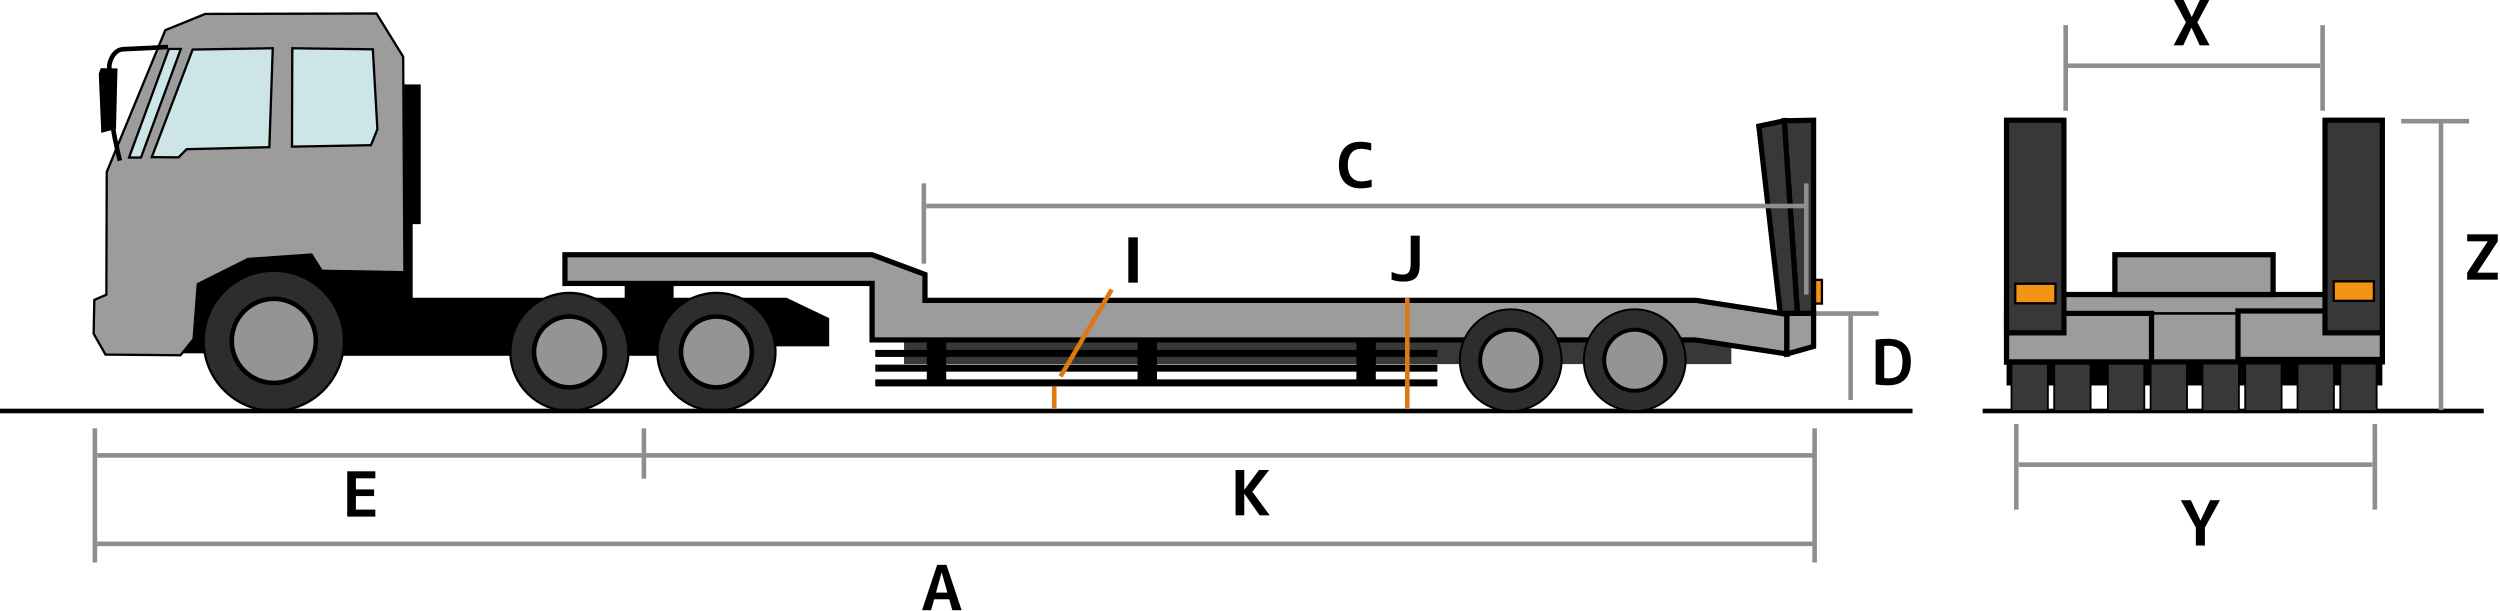 <?xml version="1.0" encoding="UTF-8" standalone="no"?> <svg xmlns="http://www.w3.org/2000/svg" xmlns:xlink="http://www.w3.org/1999/xlink" xmlns:serif="http://www.serif.com/" width="100%" height="100%" viewBox="0 0 954 233" version="1.1" xml:space="preserve" style="fill-rule:evenodd;clip-rule:evenodd;stroke-linejoin:round;stroke-miterlimit:2;"><g id="レイヤー_1"><g><rect x="688.158" y="106.797" width="7.087" height="9.051" style="fill:#f49314;"></rect><path d="M695.685,106.359l-7.963,-0l-0,9.926l7.963,-0l-0,-9.926Zm-0.879,0.877l0,8.172l-6.209,0l0,-8.172l6.209,0Z" style="fill-rule:nonzero;"></path></g><path d="M692.064,45.889l-11.205,0.205l5.021,73.496l6.184,0l0,-73.701Z" style="fill:#383838;fill-rule:nonzero;"></path><path d="M692.045,44.889l-12.256,0.225l5.156,75.477l8.117,0l0,-75.72l-1.017,0.018Zm-0.981,2.018l0,71.684l-4.25,-0c-0.122,-1.79 -4.748,-69.504 -4.886,-71.517c1.553,-0.027 7.626,-0.139 9.136,-0.167Z" style="fill-rule:nonzero;"></path><path d="M680.859,46.094l-9.688,2.046l8.204,71.45l6.505,0l-5.021,-73.496Z" style="fill:#383838;fill-rule:nonzero;"></path><path d="M680.652,45.116l-10.578,2.234l8.409,73.241l8.468,0l-5.173,-75.711l-1.126,0.236Zm-0.712,2.195c0.149,2.192 4.73,69.238 4.87,71.279l-4.544,0c-0.195,-1.705 -7.798,-67.918 -7.997,-69.66c1.28,-0.27 6.095,-1.287 7.671,-1.619Z" style="fill-rule:nonzero;"></path><rect x="344.983" y="123.022" width="315.696" height="15.919" style="fill:#383838;"></rect><rect x="765.704" y="116.153" width="143.403" height="30.941"></rect><path d="M316.419,121.404l-16.321,-7.787l-43.053,0l0,-6.033l-18.667,0l0,6.033l-80.902,0l0,-28.076l3.065,0l0,-53.334l-20.434,0l0,49.28l-75.688,0l0,53.333l60.489,0l0,0.949l136.757,0l0,-3.616l54.754,0l0,-10.749Z" style="fill-rule:nonzero;"></path><g><circle cx="104.483" cy="130.076" r="26.754" style="fill:#2d2d2d;"></circle><path d="M77.291,130.076c0,14.994 12.199,27.193 27.193,27.193c14.994,0 27.193,-12.199 27.193,-27.193c0,-14.994 -12.199,-27.191 -27.193,-27.191c-14.994,-0.001 -27.193,12.197 -27.193,27.191Zm0.877,0c0,-14.511 11.805,-26.314 26.315,-26.314c14.511,0 26.316,11.805 26.316,26.314c0,14.509 -11.805,26.316 -26.316,26.316c-14.51,0 -26.315,-11.806 -26.315,-26.316Z" style="fill-rule:nonzero;"></path></g><g><circle cx="217.286" cy="134.302" r="22.53" style="fill:#2d2d2d;"></circle><path d="M194.317,134.302c0,12.663 10.304,22.967 22.969,22.967c12.665,0 22.968,-10.304 22.968,-22.967c0,-12.666 -10.303,-22.971 -22.968,-22.971c-12.665,0.002 -22.969,10.305 -22.969,22.971Zm0.877,-0c-0,-12.182 9.911,-22.093 22.092,-22.093c12.181,-0 22.091,9.911 22.091,22.093c0,12.181 -9.91,22.09 -22.091,22.09c-12.181,-0 -22.092,-9.909 -22.092,-22.09Z" style="fill-rule:nonzero;"></path></g><g><circle cx="273.381" cy="134.302" r="22.53" style="fill:#2d2d2d;"></circle><path d="M250.413,134.302c0,12.663 10.305,22.967 22.97,22.967c12.664,0 22.968,-10.304 22.968,-22.967c0,-12.666 -10.304,-22.971 -22.968,-22.971c-12.665,0.002 -22.97,10.305 -22.97,22.971Zm0.877,-0c-0,-12.182 9.911,-22.093 22.093,-22.093c12.181,-0 22.091,9.911 22.091,22.093c-0,12.181 -9.91,22.09 -22.091,22.09c-12.182,-0 -22.093,-9.909 -22.093,-22.09Z" style="fill-rule:nonzero;"></path></g><g><path d="M63.084,11.513l-22.351,54.11l-0.146,46.826l-4.588,1.982l-0.271,12.891l4.532,7.993l28.599,0.252l5.007,-6.184l1.61,-20.991l19.15,-9.576l24.22,-1.69l3.943,6.196l31.542,0.562l-0.475,-82.233l-10.198,-16.503l-65.366,0.169l-15.208,6.196Z" style="fill:#9c9c9c;fill-rule:nonzero;"></path><path d="M143.656,4.709l-65.45,0.169l-15.457,6.297l-22.454,54.359c0,0 -0.145,46.059 -0.146,46.626c-0.468,0.201 -4.583,1.979 -4.583,1.979l-0.28,13.294l4.717,8.316l29.063,0.259l5.227,-6.455c0,0 1.564,-20.396 1.601,-20.879c0.433,-0.217 18.697,-9.351 18.85,-9.428c0.172,-0.011 23.365,-1.629 23.872,-1.664c0.261,0.409 3.93,6.174 3.93,6.174l32.226,0.574l-0.479,-82.806l-10.392,-16.815l-0.245,0Zm-0.242,0.878c0.25,0.404 9.878,15.985 10.005,16.189c0.001,0.245 0.466,80.773 0.471,81.662c-0.866,-0.017 -30.399,-0.542 -30.857,-0.551c-0.237,-0.372 -3.957,-6.218 -3.957,-6.218l-24.567,1.714l-19.452,9.728c0,0 -1.597,20.833 -1.618,21.102c-0.162,0.2 -4.54,5.607 -4.788,5.913c-0.414,-0.003 -27.641,-0.242 -28.135,-0.247c-0.232,-0.409 -4.235,-7.47 -4.348,-7.668c0.004,-0.23 0.251,-11.955 0.263,-12.488c0.46,-0.199 4.592,-1.983 4.592,-1.983c0,0 0.147,-46.856 0.147,-47.028c0.066,-0.159 22.11,-53.524 22.249,-53.861c0.331,-0.135 14.804,-6.031 14.959,-6.095c0.17,-0.002 64.549,-0.168 65.036,-0.169Z" style="fill-rule:nonzero;"></path></g><g><circle cx="104.483" cy="130.076" r="16.053" style="fill:#949494;"></circle><path d="M87.553,130.076c0,9.335 7.595,16.931 16.93,16.931c9.335,0 16.93,-7.596 16.93,-16.931c0,-4.521 -1.761,-8.772 -4.959,-11.971c-3.198,-3.197 -7.449,-4.959 -11.971,-4.959c-9.335,0 -16.93,7.595 -16.93,16.93Zm1.755,0c0,-8.367 6.808,-15.176 15.176,-15.176c4.053,0 7.864,1.579 10.731,4.445c2.866,2.865 4.445,6.678 4.445,10.729c0,8.369 -6.808,15.176 -15.176,15.176c-8.368,0 -15.176,-6.805 -15.176,-15.174Z" style="fill-rule:nonzero;"></path></g><g><circle cx="217.285" cy="134.301" r="13.518" style="fill:#949494;"></circle><path d="M202.89,134.301c-0,7.938 6.458,14.396 14.395,14.396c7.938,0 14.396,-6.458 14.396,-14.396c-0,-7.938 -6.458,-14.396 -14.396,-14.396c-7.937,0.001 -14.395,6.458 -14.395,14.396Zm1.755,0c0,-6.973 5.67,-12.643 12.64,-12.643c6.971,0 12.641,5.67 12.641,12.643c0,6.971 -5.669,12.642 -12.641,12.642c-6.971,0 -12.64,-5.671 -12.64,-12.642Z" style="fill-rule:nonzero;"></path></g><g><circle cx="273.381" cy="134.301" r="13.518" style="fill:#949494;"></circle><path d="M258.986,134.301c0,7.938 6.457,14.396 14.395,14.396c7.937,0 14.396,-6.458 14.396,-14.396c0,-7.938 -6.459,-14.396 -14.396,-14.396c-7.938,0.001 -14.395,6.458 -14.395,14.396Zm1.754,0c0,-6.973 5.671,-12.643 12.641,-12.643c6.971,0 12.641,5.67 12.641,12.643c0,6.971 -5.67,12.642 -12.641,12.642c-6.97,0 -12.641,-5.671 -12.641,-12.642Z" style="fill-rule:nonzero;"></path></g><g><path d="M49.235,60.114l15.207,-41.441l4.563,-0l-15.208,41.441l-4.562,-0Z" style="fill:#cee5e7;fill-rule:nonzero;"></path><path d="M69.633,18.234l-5.497,0l-15.53,42.318l5.497,0l15.53,-42.318Zm-1.257,0.878c-0.418,1.137 -14.681,40.004 -14.886,40.563l-3.627,-0c0.417,-1.138 14.681,-40.004 14.885,-40.563l3.628,-0Z" style="fill-rule:nonzero;"></path></g><g><path d="M73.512,18.906l-15.587,41.06l10.211,0.086l3.095,-3.127l31.556,-0.76l1.296,-37.75l-30.571,0.491Z" style="fill:#cee5e7;fill-rule:nonzero;"></path><path d="M104.076,17.976l-30.868,0.496l-15.917,41.927l11.026,0.094c0,0 2.872,-2.902 3.101,-3.134c0.35,-0.009 31.792,-0.767 31.792,-0.767l1.326,-38.624l-0.46,0.008Zm-0.448,0.885c-0.031,0.889 -1.238,36.076 -1.265,36.875c-0.805,0.019 -31.319,0.754 -31.319,0.754c0,0 -2.851,2.88 -3.09,3.122c-0.335,-0.002 -8.308,-0.07 -9.396,-0.079c0.432,-1.137 15.054,-39.653 15.259,-40.193c0.575,-0.01 28.926,-0.465 29.811,-0.479Z" style="fill-rule:nonzero;"></path></g><g><path d="M111.535,18.415l-0.107,37.544l30.135,-0.555l2.447,-6.083l-1.733,-30.506l-30.742,-0.4Z" style="fill:#cee5e7;fill-rule:nonzero;"></path><path d="M111.097,18.414l-0.108,37.992l30.873,-0.568l2.592,-6.443l-1.761,-31.013l-31.593,-0.411l-0.003,0.443Zm0.876,0.445c0.849,0.012 29.105,0.379 29.89,0.389c0.045,0.792 1.693,29.81 1.704,30.001c-0.068,0.168 -2.108,5.238 -2.302,5.723c-0.561,0.011 -28.535,0.525 -29.396,0.541c0.002,-0.865 0.101,-35.799 0.104,-36.654Z" style="fill-rule:nonzero;"></path></g><g><path d="M46.915,17.909c-1.398,0.05 -2.708,0.698 -3.787,1.874c-1.691,1.842 -2.376,4.396 -2.297,5.991l0.03,0.591c0.813,16.458 1.299,21.931 1.564,23.625c0.607,3.891 2.375,11.214 2.45,11.524l1.706,-0.412c-0.019,-0.076 -1.826,-7.563 -2.423,-11.382c-0.258,-1.652 -0.736,-7.06 -1.545,-23.441l-0.029,-0.591c-0.063,-1.25 0.561,-3.328 1.837,-4.718c0.766,-0.834 1.626,-1.274 2.558,-1.307l17.195,-0.854l-0.093,-1.751l-17.166,0.851Z" style="fill-rule:nonzero;"></path></g><path d="M44.832,26.114l-0.565,23.055l-5.614,1.523l-0.97,-22.535l0.757,-2.147l6.392,0.104Z" style="fill-rule:nonzero;"></path><g><rect x="0" y="155.954" width="729.823" height="1.754"></rect></g><g><rect x="756.584" y="155.954" width="191.201" height="1.754"></rect></g><g><rect x="691.001" y="118.775" width="25.909" height="1.755" style="fill:#8f8e8f;"></rect></g><g><rect x="770.292" y="176.422" width="135.071" height="1.755" style="fill:#8f8e8f;"></rect></g><g><rect x="353.419" y="77.733" width="335.808" height="1.754" style="fill:#8f8e8f;"></rect></g><g><rect x="37.085" y="172.899" width="655.264" height="1.754" style="fill:#8f8e8f;"></rect></g><g><rect x="37.085" y="206.653" width="655.264" height="1.754" style="fill:#8f8e8f;"></rect></g><g><rect x="705.333" y="119.653" width="1.753" height="33" style="fill:#8f8e8f;"></rect></g><g><rect x="916.279" y="45.37" width="25.91" height="1.755" style="fill:#8f8e8f;"></rect></g><g><rect x="930.61" y="46.248" width="1.753" height="110.239" style="fill:#8f8e8f;"></rect></g><g><rect x="351.666" y="69.956" width="1.754" height="30.669" style="fill:#8f8e8f;"></rect></g><g><rect x="35.332" y="163.456" width="1.754" height="51.197" style="fill:#8f8e8f;"></rect></g><g><rect x="244.832" y="163.456" width="1.754" height="19.197" style="fill:#8f8e8f;"></rect></g><g><rect x="691.578" y="163.456" width="1.754" height="51.197" style="fill:#8f8e8f;"></rect></g><g><rect x="688.404" y="69.956" width="1.754" height="42.447" style="fill:#8f8e8f;"></rect></g><g><rect x="905.363" y="161.803" width="1.754" height="32.668" style="fill:#8f8e8f;"></rect></g><g><rect x="768.539" y="161.803" width="1.753" height="32.668" style="fill:#8f8e8f;"></rect></g><g><rect x="789.141" y="24.212" width="96.288" height="1.754" style="fill:#8f8e8f;"></rect></g><g><rect x="885.429" y="9.593" width="1.754" height="32.668" style="fill:#8f8e8f;"></rect></g><g><rect x="787.388" y="9.593" width="1.753" height="32.668" style="fill:#8f8e8f;"></rect></g><g><g><path d="M351.86,232.846l5.756,-17.292l3.553,0l5.779,17.292l-3.553,0l-1.161,-4.169l-5.756,0l-1.184,4.169l-3.434,0Zm5.329,-6.703l4.335,0l-2.155,-7.676l-0.047,0l-2.133,7.676Z" style="fill-rule:nonzero;"></path></g></g><g><g><path d="M514.32,62.996c0,1.974 0.465,3.506 1.396,4.596c0.931,1.09 2.164,1.634 3.694,1.634c1.232,0 2.566,-0.237 4.005,-0.711l0,2.843c-1.375,0.347 -2.827,0.521 -4.359,0.521c-2.494,0 -4.473,-0.77 -5.934,-2.31c-1.462,-1.54 -2.191,-3.73 -2.191,-6.573c0,-2.811 0.707,-4.994 2.121,-6.549c1.412,-1.556 3.391,-2.333 5.934,-2.333c1.469,0 2.891,0.174 4.265,0.521l0,2.843c-1.391,-0.458 -2.693,-0.687 -3.908,-0.687c-1.564,0 -2.792,0.537 -3.685,1.611c-0.893,1.073 -1.338,2.605 -1.338,4.594Z" style="fill-rule:nonzero;"></path></g></g><g><g><path d="M135.814,182.526l0,4.24l6.94,-0l0,2.535l-6.94,-0l0,5.163l7.414,-0l0,2.677l-10.73,-0l0,-17.291l10.73,-0l0,2.676l-7.414,0Z" style="fill-rule:nonzero;"></path></g></g><g><g><path d="M474.814,179.35l0,7.509l0.047,0l5.566,-7.509l3.862,0l-6.396,8.29l6.632,9.001l-3.859,0l-5.806,-8.22l-0.047,0l-0,8.22l-3.315,0l-0,-17.291l3.316,0Z" style="fill-rule:nonzero;"></path></g></g><g><g><path d="M729.175,137.922c-0,3.032 -0.747,5.311 -2.239,6.834c-1.492,1.524 -3.644,2.286 -6.454,2.286c-1.689,0 -3.27,-0.118 -4.738,-0.354l-0,-17.055c1.47,-0.237 3.049,-0.355 4.738,-0.355c2.812,0 4.962,0.734 6.454,2.203c1.492,1.469 2.239,3.614 2.239,6.441Zm-3.175,0c-0,-2.067 -0.438,-3.585 -1.315,-4.548c-0.876,-0.963 -2.223,-1.444 -4.038,-1.444c-0.585,0 -1.13,0.048 -1.634,0.143l-0,12.176c0.504,0.095 1.049,0.143 1.634,0.143c1.848,0 3.202,-0.497 4.063,-1.492c0.861,-0.996 1.29,-2.656 1.29,-4.978Z" style="fill-rule:nonzero;"></path></g></g><g><g><path d="M941.473,89.426l11.678,0l-0,2.677l-7.793,11.892l-0,0.047l7.793,0l-0,2.677l-11.678,-0l-0,-2.677l7.816,-11.891l-0,-0.048l-7.816,0l-0,-2.677Z" style="fill-rule:nonzero;"></path></g></g><g><g><path d="M531.029,106.71l0,-2.938c1.549,0.679 2.984,1.018 4.313,1.018c1.024,-0 1.778,-0.317 2.262,-0.959c0.48,-0.639 0.724,-1.717 0.724,-3.231l0,-10.66l3.434,-0l0,11.299c0,2.211 -0.49,3.803 -1.469,4.773c-0.979,0.97 -2.543,1.457 -4.689,1.457c-1.677,-0.001 -3.2,-0.254 -4.575,-0.759Z" style="fill-rule:nonzero;"></path></g></g><g><g><rect x="430.566" y="90.566" width="3.623" height="17.292"></rect></g></g><g><g><path d="M836.042,190.888l3.646,7.746l0.048,-0l3.647,-7.746l3.743,0l-5.732,10.423l-0,6.869l-3.459,0l-0,-6.869l-5.732,-10.423l3.839,0Z" style="fill-rule:nonzero;"></path></g></g><g><g><path d="M836.299,10.589l-0.047,0l-3.104,6.703l-3.695,0l4.69,-8.764l-4.571,-8.528l3.72,-0l3.055,6.467l0.048,-0l3.055,-6.467l3.625,-0l-4.572,8.528l4.69,8.764l-3.79,0l-3.104,-6.703Z" style="fill-rule:nonzero;"></path></g></g><g><rect x="767.578" y="118.036" width="13.888" height="38.856" style="fill:#383838;"></rect><path d="M781.813,117.658l-14.583,0l0,39.611l14.583,0l0,-39.611Zm-0.696,0.755l0,38.103l-13.191,0l0,-38.103l13.191,0Z" style="fill-rule:nonzero;"></path></g><g><rect x="783.878" y="118.036" width="13.886" height="38.856" style="fill:#383838;"></rect><path d="M798.113,117.658l-14.582,0l0,39.611l14.582,0l0,-39.611Zm-0.696,0.755l0,38.103l-13.191,0l0,-38.103l13.191,0Z" style="fill-rule:nonzero;"></path></g><g><rect x="804.375" y="118.037" width="13.886" height="38.856" style="fill:#383838;"></rect><path d="M818.607,117.659l-14.582,0l0,39.611l14.582,0l0,-39.611Zm-0.695,0.755l0,38.103l-13.19,0l0,-38.103l13.19,0Z" style="fill-rule:nonzero;"></path></g><g><rect x="820.673" y="118.037" width="13.887" height="38.856" style="fill:#383838;"></rect><path d="M834.908,117.659l-14.583,0l-0,39.611l14.583,0l-0,-39.611Zm-0.695,0.755l0,38.103l-13.193,0l0,-38.103l13.193,0Z" style="fill-rule:nonzero;"></path></g><g><rect x="840.472" y="118.036" width="13.887" height="38.856" style="fill:#383838;"></rect><path d="M854.709,117.658l-14.584,0l-0,39.611l14.584,0l-0,-39.611Zm-0.698,0.755l-0,38.103l-13.193,0l-0,-38.103l13.193,0Z" style="fill-rule:nonzero;"></path></g><g><rect x="856.772" y="118.036" width="13.887" height="38.856" style="fill:#383838;"></rect><path d="M871.009,117.658l-14.583,0l0,39.611l14.583,0l0,-39.611Zm-0.698,0.755l0,38.103l-13.192,0l0,-38.103l13.192,0Z" style="fill-rule:nonzero;"></path></g><g><rect x="876.738" y="118.036" width="13.889" height="38.856" style="fill:#383838;"></rect><path d="M890.972,117.658l-14.582,0l0,39.611l14.582,0l0,-39.611Zm-0.694,0.755l0,38.103l-13.192,0l0,-38.103l13.192,0Z" style="fill-rule:nonzero;"></path></g><g><rect x="893.039" y="118.036" width="13.888" height="38.856" style="fill:#383838;"></rect><path d="M907.273,117.658l-14.583,0l0,39.611l14.583,0l0,-39.611Zm-0.695,0.755l0,38.103l-13.191,0l0,-38.103l13.191,0Z" style="fill-rule:nonzero;"></path></g><g><rect x="401.414" y="147.444" width="1.754" height="8.51" style="fill:#de7912;"></rect></g><rect x="765.704" y="112.388" width="143.403" height="25.707" style="fill:#9c9c9c;"></rect><path d="M910.107,111.388l-145.402,0l0,27.707l145.402,0l0,-27.707Zm-2,2l0,23.707l-141.402,0l0,-23.707l141.402,0Z" style="fill-rule:nonzero;"></path><g><rect x="765.704" y="119.09" width="143.403" height="1"></rect></g><rect x="807.037" y="97.203" width="60.382" height="15.187" style="fill:#9c9c9c;"></rect><path d="M868.417,96.203l-62.381,0l0,17.187l62.381,0l0,-17.187Zm-2,2l0,13.187l-58.381,0l0,-13.187l58.381,0Z" style="fill-rule:nonzero;"></path><g><path d="M647.157,114.61l-294.189,0l0,-9.881l-20.184,-7.526l-117.199,0l0,10.947l117.199,0l0,21.565l314.105,0l34.987,5.356l0,-15.107l-34.719,-5.354Z" style="fill:#9c9c9c;fill-rule:nonzero;"></path><path d="M332.962,96.203l-118.377,0l0,12.947l117.199,0l0,21.565l315.029,0c0.149,0.022 36.063,5.521 36.063,5.521l0,-17.129l-35.645,-5.497l-293.265,0l0,-9.575l-21.004,-7.832Zm-0.358,2c0.321,0.12 18.156,6.771 19.364,7.222l0,10.187l295.111,0c0.146,0.022 32.188,4.964 33.797,5.212l0,13.084c-2.153,-0.329 -33.911,-5.188 -33.911,-5.188l-313.181,0l0,-21.566l-117.199,0l0,-8.947c1.963,-0.004 115.662,-0.004 116.019,-0.004Z" style="fill-rule:nonzero;"></path></g><g><circle cx="576.495" cy="137.464" r="19.428" style="fill:#2d2d2d;"></circle><path d="M556.69,137.463c0,10.923 8.884,19.807 19.808,19.807c10.921,0 19.805,-8.884 19.805,-19.807c0,-10.922 -8.884,-19.806 -19.805,-19.806c-10.924,0.001 -19.808,8.885 -19.808,19.806Zm0.757,0c0,-10.502 8.546,-19.049 19.051,-19.049c10.503,0 19.049,8.547 19.049,19.049c0,10.506 -8.546,19.05 -19.049,19.05c-10.505,-0.001 -19.051,-8.545 -19.051,-19.05Z" style="fill-rule:nonzero;"></path></g><g><circle cx="623.811" cy="137.464" r="19.428" style="fill:#2d2d2d;"></circle><path d="M604.006,137.463c0,10.923 8.885,19.807 19.806,19.807c10.92,0 19.807,-8.884 19.807,-19.807c0,-10.922 -8.887,-19.806 -19.807,-19.806c-10.921,0.001 -19.806,8.885 -19.806,19.806Zm0.756,0c0,-10.502 8.546,-19.049 19.05,-19.049c10.505,0 19.05,8.547 19.05,19.049c0,10.506 -8.545,19.05 -19.05,19.05c-10.504,-0.001 -19.05,-8.545 -19.05,-19.05Z" style="fill-rule:nonzero;"></path></g><g><circle cx="576.495" cy="137.464" r="11.657" style="fill:#949494;"></circle><path d="M564.083,137.463c0,6.846 5.567,12.414 12.413,12.414c6.844,0 12.413,-5.568 12.413,-12.414c0,-6.845 -5.569,-12.413 -12.413,-12.413c-6.846,0 -12.413,5.569 -12.413,12.413Zm1.511,0c0,-6.011 4.89,-10.899 10.899,-10.899c6.011,0 10.899,4.89 10.899,10.899c0,6.011 -4.889,10.901 -10.899,10.901c-6.009,0.001 -10.899,-4.89 -10.899,-10.901Z" style="fill-rule:nonzero;"></path></g><g><circle cx="623.811" cy="137.464" r="11.657" style="fill:#949494;"></circle><path d="M611.398,137.463c0,6.846 5.567,12.414 12.413,12.414c6.844,0 12.413,-5.568 12.413,-12.414c0,-6.845 -5.569,-12.413 -12.413,-12.413c-6.846,0 -12.413,5.569 -12.413,12.413Zm1.512,0c0,-6.011 4.893,-10.899 10.901,-10.899c6.008,0 10.899,4.89 10.899,10.899c0,6.011 -4.892,10.901 -10.899,10.901c-6.01,0.001 -10.901,-4.89 -10.901,-10.901Z" style="fill-rule:nonzero;"></path></g><path d="M548.496,136.198l0,-2.678l-23.492,0l0,-4.347l-7.404,0l0,4.347l-76.094,0l0,-4.347l-7.406,0l0,4.347l-73.029,0l0,-4.347l-7.405,0l0,4.347l-19.661,0l0,2.678l19.661,0l0,2.945l-19.661,0l0,2.678l19.661,0l0,2.945l-19.661,0l0,2.678l214.488,0l-0,-2.678l-23.491,0l-0,-2.945l23.491,0l-0,-2.678l-23.491,0l-0,-2.945l23.494,0Zm-187.425,0l73.029,0l-0,2.945l-73.029,0l-0,-2.945Zm-0,8.568l-0,-2.945l73.029,-0l-0,2.945l-73.029,-0Zm156.527,-0l-76.094,-0l-0,-2.945l76.094,-0l-0,2.945Zm-0,-5.623l-76.094,-0l-0,-2.945l76.094,-0l-0,2.945Z" style="fill-rule:nonzero;"></path><g><rect x="536.142" y="113.736" width="1.753" height="42.218" style="fill:#de7912;"></rect></g><g><path d="M405.467,144.09l19.499,-33.124l-1.51,-0.889l-19.499,33.124l1.51,0.889Z" style="fill:#de7912;"></path></g><rect x="765.704" y="119.59" width="55.316" height="18.506" style="fill:#9c9c9c;"></rect><path d="M822.02,118.59l-57.316,0l0,20.506l57.316,0l0,-20.506Zm-2,2l0,16.506l-53.316,0l0,-16.506l53.316,0Z" style="fill-rule:nonzero;"></path><path d="M692.069,132.197l-10.193,2.874l0,-15.481l10.193,0l0,12.607Z" style="fill:#9c9c9c;fill-rule:nonzero;"></path><path d="M692.069,118.59l-11.191,0l0,17.803l12.191,-3.438l0,-14.362l-1,0l0,-0.003Zm-1,2l0,10.851c-1.088,0.307 -6.402,1.806 -8.191,2.31l0,-13.158c1.449,-0.003 6.741,-0.003 8.191,-0.003Z" style="fill-rule:nonzero;"></path><rect x="854.011" y="118.661" width="55.096" height="18.505" style="fill:#9c9c9c;"></rect><path d="M910.107,117.661l-57.096,0l0,20.505l57.096,0l0,-20.505Zm-2,2l0,16.505l-53.096,0l0,-16.505l53.096,0Z" style="fill-rule:nonzero;"></path><rect x="765.704" y="45.889" width="21.883" height="81.121" style="fill:#383838;"></rect><path d="M787.585,44.889l-22.883,0l0,83.12l23.883,0l0,-83.121l-1,0.001Zm-1,2l0,79.121l-19.883,-0l0,-79.121l19.883,-0Z" style="fill-rule:nonzero;"></path><rect x="887.225" y="45.889" width="21.882" height="81.121" style="fill:#383838;"></rect><path d="M909.107,44.889l-22.882,0l0,83.12l23.882,0l0,-83.121l-1,0.001Zm-1,2l0,79.121l-19.882,-0l0,-79.121l19.882,-0Z" style="fill-rule:nonzero;"></path><g><rect x="769.014" y="108.279" width="15.35" height="7.456" style="fill:#f49314;"></rect><path d="M784.804,107.84l-16.227,0l0,8.332l16.227,0l0,-8.332Zm-0.879,0.878l0,6.577l-14.473,0l0,-6.577l14.473,0Z" style="fill-rule:nonzero;"></path></g><g><rect x="890.536" y="107.349" width="15.351" height="7.456" style="fill:#f49314;"></rect><path d="M906.324,106.912l-16.226,0l-0,8.332l16.226,0l-0,-8.332Zm-0.877,0.877l-0,6.578l-14.472,0l-0,-6.578l14.472,0Z" style="fill-rule:nonzero;"></path></g></g></svg> 